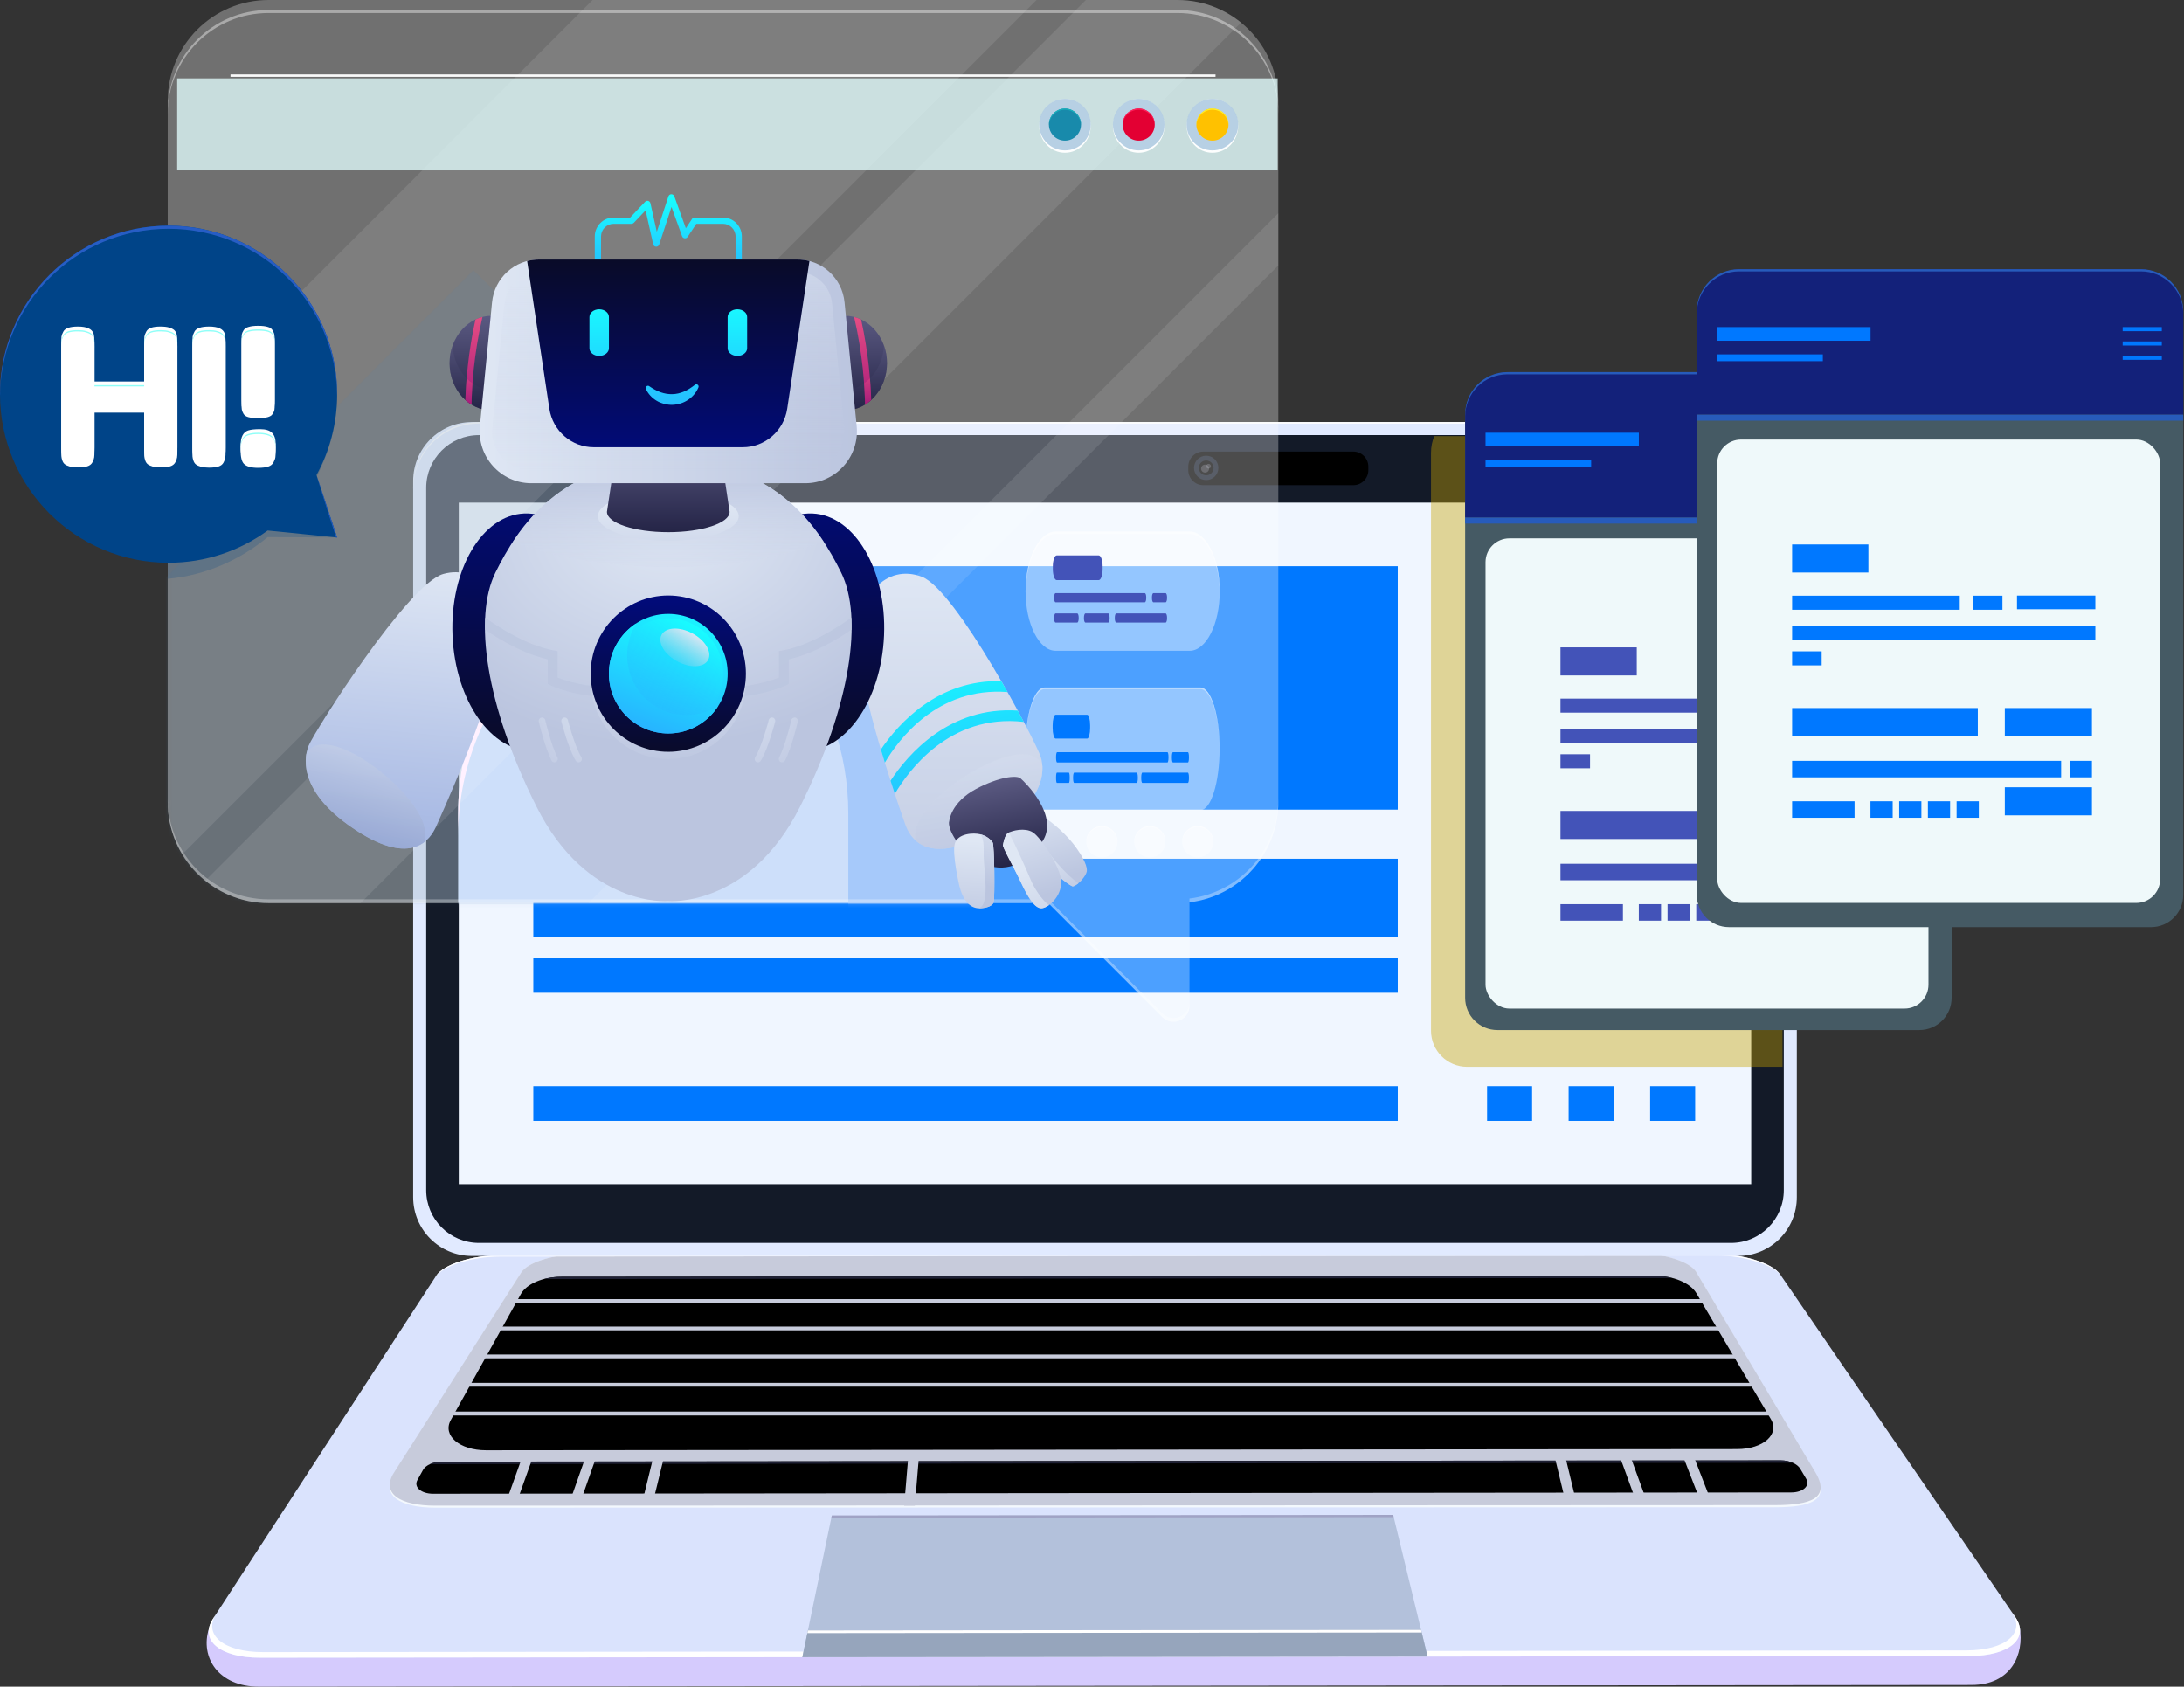 <svg width="641" height="495" viewBox="0 0 641 495" fill="none" xmlns="http://www.w3.org/2000/svg">
<rect x="0" y="0" width="641" height="495" fill="#333333" stroke="none"/>
<path d="M578.619 494.5L75.959 495.003C64.245 495.015 58.608 486.516 61.325 477.951L127.86 382.38C130.055 378.999 138.537 376.306 146.85 376.299L503.639 375.977C511.947 375.97 520.517 378.644 522.828 382.022L592.801 477.741C594.093 485.545 590.323 494.488 578.619 494.5Z" fill="#D5CBFD"/>
<path d="M578.134 486.011L76.249 486.512C64.553 486.524 58.447 481.345 62.495 475.124L128.015 374.411C130.207 371.044 138.677 368.365 146.98 368.356L503.338 368.035C511.636 368.028 520.195 370.691 522.502 374.053L591.478 474.598C595.74 480.811 589.819 485.999 578.134 486.011Z" fill="#DAE3FD"/>
<path d="M520.932 442.35L127.826 442.483C117.605 442.493 111.492 438.957 115.806 432.45L152.984 373.482C154.899 370.515 162.301 368.155 169.557 368.15L480.976 367.891C488.228 367.884 495.708 370.232 497.724 373.193L532.596 432.3C537.67 440.474 531.145 442.34 520.932 442.35Z" fill="#F3F8FD"/>
<path d="M520.927 441.727L127.82 441.887C117.599 441.898 111.488 438.391 115.8 431.934L152.983 373.434C154.898 370.492 162.3 368.15 169.557 368.143L480.976 367.863C488.227 367.856 495.707 370.184 497.723 373.123L532.59 431.757C537.664 439.867 531.138 441.717 520.927 441.727Z" fill="#C7CBDB"/>
<path d="M503.339 368.035L146.98 368.356C138.677 368.363 130.205 371.044 128.016 374.411L127.72 374.865C129.919 371.488 138.404 368.8 146.721 368.793L503.615 368.472C511.926 368.465 520.501 371.136 522.813 374.508L522.503 374.056C520.197 370.691 511.638 368.027 503.339 368.035Z" fill="white"/>
<path d="M577.093 484.371L77.232 484.869C65.584 484.881 59.49 479.743 63.504 473.571L62.494 475.124C58.445 481.345 64.552 486.525 76.248 486.513L578.132 486.011C589.818 485.999 595.738 480.811 591.476 474.6L590.413 473.051C594.642 479.212 588.732 484.359 577.093 484.371Z" fill="white"/>
<path d="M418.986 486.166L235.489 486.349L244.068 445.081L408.973 444.922L418.986 486.166Z" fill="#B3C1DB"/>
<path d="M418.986 486.168L235.489 486.35L237.118 478.513L417.085 478.336L418.986 486.168Z" fill="#96A5BC"/>
<path d="M417.275 479.121L236.954 479.3L237.118 478.513L417.084 478.336L417.275 479.121Z" fill="white"/>
<path d="M409.051 445.256L243.998 445.417L244.136 444.756L408.892 444.598L409.051 445.256Z" fill="#A0A3C5"/>
<path d="M509.812 425.289L142.676 425.637C134.881 425.644 129.792 421.275 132.294 416.776L152.885 379.762C154.535 376.796 159.404 374.717 164.688 374.712L485.758 374.422C491.086 374.417 496.104 376.524 497.877 379.521L519.746 416.491C522.393 420.962 517.546 425.282 509.812 425.289Z" fill="black"/>
<path d="M520.591 415.418H128.963L129.142 414.281H520.361L520.591 415.418Z" fill="#C7CBDB"/>
<path d="M516.449 406.961H134.086L134.264 405.84H516.22L516.449 406.961Z" fill="#C7CBDB"/>
<path d="M511.41 398.63H139.981L140.155 397.527H511.186L511.41 398.63Z" fill="#C7CBDB"/>
<path d="M505.66 390.427H143.108L143.278 389.34H505.438L505.66 390.427Z" fill="#C7CBDB"/>
<path d="M501.868 382.345H149.604L149.772 381.273H501.651L501.868 382.345Z" fill="#C7CBDB"/>
<path d="M164.688 374.712C162.946 374.714 161.263 374.959 159.713 375.369L490.766 375.069C489.196 374.663 487.503 374.42 485.76 374.422L164.688 374.712Z" fill="#1F2135"/>
<path d="M525.743 438.01L127.08 438.392C123.614 438.396 121.365 436.426 122.498 434.388L124.152 431.415C124.949 429.982 127.225 428.975 129.666 428.971L522.709 428.598C525.17 428.596 527.515 429.617 528.373 431.065L530.13 434.035C531.326 436.059 529.184 438.006 525.743 438.01Z" fill="black"/>
<path d="M126.229 429.692L526.182 429.312C525.172 428.864 523.957 428.6 522.707 428.602L436.467 428.683L129.663 428.975C128.415 428.975 127.215 429.243 126.229 429.692Z" fill="#1F2135"/>
<path d="M502.141 440.406H499.008L493.914 427.273H497.047L502.141 440.406Z" fill="#C7CBDB"/>
<path d="M483.622 441.418H480.489L475.328 427.273H478.46L483.622 441.418Z" fill="#C7CBDB"/>
<path d="M462.4 439.867H459.267L456.232 427.273H459.364L462.4 439.867Z" fill="#C7CBDB"/>
<path d="M148.726 440.313H151.859L156.524 427.277H153.39L148.726 440.313Z" fill="#C7CBDB"/>
<path d="M167.386 440.313H170.52L175.109 427.277H171.976L167.386 440.313Z" fill="#C7CBDB"/>
<path d="M188.646 440.313H191.78L194.963 427.277H191.831L188.646 440.313Z" fill="#C7CBDB"/>
<path d="M265.371 441.893H268.502L269.803 426.316H266.669L265.371 441.893Z" fill="#C7CBDB"/>
<path fill-rule="evenodd" clip-rule="evenodd" d="M510.135 368.602H138.492C128.977 368.602 121.265 360.889 121.265 351.375V141.102C121.265 131.587 128.977 123.875 138.492 123.875H510.135C519.65 123.875 527.362 131.587 527.362 141.102V351.375C527.362 360.889 519.65 368.602 510.135 368.602Z" fill="#E1EAFF"/>
<path fill-rule="evenodd" clip-rule="evenodd" d="M508.073 123.875H140.555C129.902 123.875 121.266 132.511 121.266 143.164V143.607C121.266 132.954 129.902 124.319 140.555 124.319H508.073C518.726 124.319 527.362 132.954 527.362 143.607V143.164C527.362 132.511 518.726 123.875 508.073 123.875Z" fill="white"/>
<path d="M508.074 127.695C516.602 127.695 523.541 134.635 523.541 143.163V349.311C523.541 357.839 516.602 364.778 508.074 364.778H140.555C132.027 364.778 125.088 357.839 125.088 349.311V143.163C125.088 134.635 132.025 127.695 140.555 127.695H508.074Z" fill="#131A28"/>
<path d="M513.976 147.516H134.648V347.535H513.976V147.516Z" fill="#F0F6FF"/>
<path d="M410.237 166.176H156.524V237.62H410.237V166.176Z" fill="#0078FF"/>
<path d="M410.237 252.027H156.524V275.043H410.237V252.027Z" fill="#0078FF"/>
<path d="M410.237 281.172H156.524V291.362H410.237V281.172Z" fill="#0078FF"/>
<path d="M410.237 318.766H156.524V328.956H410.237V318.766Z" fill="#0078FF"/>
<path d="M449.668 318.766H436.456V328.956H449.668V318.766Z" fill="#0078FF"/>
<path d="M473.597 318.766H460.385V328.956H473.597V318.766Z" fill="#0078FF"/>
<path d="M497.526 318.766H484.313V328.956H497.526V318.766Z" fill="#0078FF"/>
<path d="M397.204 142.392H353.164C350.741 142.392 348.759 140.409 348.759 137.987V136.932C348.759 134.509 350.742 132.527 353.164 132.527H397.204C399.628 132.527 401.609 134.51 401.609 136.932V137.987C401.609 140.409 399.626 142.392 397.204 142.392Z" fill="black"/>
<path d="M354.015 140.886C355.988 140.886 357.587 139.287 357.587 137.314C357.587 135.341 355.988 133.742 354.015 133.742C352.043 133.742 350.443 135.341 350.443 137.314C350.443 139.287 352.043 140.886 354.015 140.886Z" fill="#131A28"/>
<path d="M354.016 139.486C355.216 139.486 356.189 138.513 356.189 137.313C356.189 136.113 355.216 135.141 354.016 135.141C352.816 135.141 351.844 136.113 351.844 137.313C351.844 138.513 352.816 139.486 354.016 139.486Z" fill="black"/>
<path opacity="0.2" d="M354.712 137.522C355.097 137.522 355.408 137.21 355.408 136.825C355.408 136.441 355.097 136.129 354.712 136.129C354.328 136.129 354.016 136.441 354.016 136.825C354.016 137.21 354.328 137.522 354.712 137.522Z" fill="#E1EAFF"/>
<path opacity="0.2" d="M353.693 138.696C354.342 138.696 354.868 138.17 354.868 137.522C354.868 136.873 354.342 136.348 353.693 136.348C353.045 136.348 352.519 136.873 352.519 137.522C352.519 138.17 353.045 138.696 353.693 138.696Z" fill="#E1EAFF"/>
<path opacity="0.41" d="M523.162 313.088V147.732V147.289C523.162 143.959 522.319 140.827 520.834 138.095C518.755 134.269 515.42 131.224 511.381 129.516C509.073 128.539 506.536 128 503.873 128H420.956C420.343 129.5 420 131.139 420 132.859V302.5C420 308.348 424.741 313.088 430.588 313.088" fill="#C7A100"/>
<path opacity="0.3" d="M345.565 0H78.846C62.488 0 49.227 13.261 49.227 29.619V235.425C49.227 251.784 62.488 265.044 78.846 265.044H307.665L341.119 298.498C344.068 301.447 349.111 299.358 349.111 295.187V264.812C363.793 263.058 375.183 250.581 375.183 235.425V29.619C375.183 13.261 361.923 0 345.565 0Z" fill="white"/>
<mask id="mask0_1128_9496" style="mask-type:luminance" maskUnits="userSpaceOnUse" x="49" y="0" width="327" height="300">
<path d="M345.565 0H78.846C62.488 0 49.227 13.261 49.227 29.619V235.425C49.227 251.784 62.488 265.044 78.846 265.044H307.665L341.119 298.498C344.068 301.447 349.111 299.358 349.111 295.187V264.812C363.793 263.058 375.183 250.581 375.183 235.425V29.619C375.183 13.261 361.923 0 345.565 0Z" fill="white"/>
</mask>
<g mask="url(#mask0_1128_9496)">
<path opacity="0.2" d="M138.942 79.312L27.941 190.313L31.298 266.88L38.25 302.308L49.046 321.882H113.689L138.845 302.308L180.229 234.319L198.719 205.756L212.024 160.94L206.208 145.092" fill="#4E7397"/>
</g>
<mask id="mask1_1128_9496" style="mask-type:luminance" maskUnits="userSpaceOnUse" x="49" y="0" width="327" height="300">
<path d="M345.565 0H78.846C62.488 0 49.227 13.261 49.227 29.619V235.425C49.227 251.784 62.488 265.044 78.846 265.044H307.665L341.119 298.498C344.068 301.447 349.111 299.358 349.111 295.187V264.812C363.793 263.058 375.183 250.581 375.183 235.425V29.619C375.183 13.261 361.923 0 345.565 0Z" fill="white"/>
</mask>
<g mask="url(#mask1_1128_9496)">
<path d="M289.945 238.677V326.32C289.945 369.077 254.962 404.06 212.205 404.06C169.448 404.06 134.465 369.077 134.465 326.32V238.677C134.465 195.92 169.448 160.938 212.205 160.938C254.962 160.938 289.945 195.92 289.945 238.677Z" fill="#CDDFFA"/>
</g>
<mask id="mask2_1128_9496" style="mask-type:luminance" maskUnits="userSpaceOnUse" x="49" y="0" width="327" height="300">
<path d="M345.565 0H78.846C62.488 0 49.227 13.261 49.227 29.619V235.425C49.227 251.784 62.488 265.044 78.846 265.044H307.665L341.119 298.498C344.068 301.447 349.111 299.358 349.111 295.187V264.812C363.793 263.058 375.183 250.581 375.183 235.425V29.619C375.183 13.261 361.923 0 345.565 0Z" fill="white"/>
</mask>
<g mask="url(#mask2_1128_9496)">
<path d="M212.206 160.938C205.12 160.938 198.254 161.917 191.719 163.716C224.616 172.766 248.972 203.008 248.972 238.677V326.32C248.972 361.991 224.616 392.231 191.719 401.282C198.254 403.08 205.12 404.06 212.206 404.06C254.962 404.06 289.945 369.077 289.945 326.32V238.677C289.945 195.92 254.962 160.938 212.206 160.938Z" fill="#A6C9FA"/>
</g>
<mask id="mask3_1128_9496" style="mask-type:luminance" maskUnits="userSpaceOnUse" x="49" y="0" width="327" height="300">
<path d="M345.565 0H78.846C62.488 0 49.227 13.261 49.227 29.619V235.426C49.227 251.784 62.488 265.044 78.846 265.044H307.665L341.119 298.498C344.068 301.447 349.111 299.358 349.111 295.187V264.812C363.793 263.058 375.183 250.581 375.183 235.426V29.619C375.183 13.261 361.923 0 345.565 0Z" fill="white"/>
</mask>
<g mask="url(#mask3_1128_9496)">
<path d="M212.205 160.938C169.448 160.938 134.465 195.92 134.465 238.677V245.429C134.465 202.672 169.448 167.689 212.205 167.689C254.962 167.689 289.945 202.672 289.945 245.429V238.677C289.945 195.92 254.962 160.938 212.205 160.938Z" fill="#FFF0FF"/>
</g>
<path opacity="0.3" d="M341.119 297.393L307.665 263.939H78.846C62.488 263.939 49.227 250.679 49.227 234.32V235.425C49.227 251.783 62.488 265.043 78.846 265.043H307.665L341.119 298.497C344.068 301.446 349.111 299.357 349.111 295.186V294.082C349.111 298.253 344.068 300.342 341.119 297.393Z" fill="white"/>
<path opacity="0.3" d="M349.111 263.707V264.811C363.793 263.057 375.183 250.58 375.183 235.425V234.32C375.183 249.477 363.793 261.953 349.111 263.707Z" fill="white"/>
<path opacity="0.4" d="M345.565 2.934H78.846C62.488 2.934 49.227 16.194 49.227 32.553V33.44C49.227 17.082 62.488 3.821 78.846 3.821H345.565C361.923 3.821 375.183 17.082 375.183 33.44V32.553C375.183 16.194 361.923 2.934 345.565 2.934Z" fill="white"/>
<g opacity="0.1">
<path d="M375.183 77.913V62.586L172.725 265.042H188.054L375.183 77.913Z" fill="white"/>
<path d="M173.932 0L49.229 124.703V235.424C49.229 241.023 50.811 246.242 53.512 250.709L304.221 0H173.932Z" fill="white"/>
<path d="M105.827 265.043L364.234 6.635C359.138 2.492 352.644 0 345.565 0H318.702L60.244 258.458C65.33 262.571 71.796 265.044 78.846 265.044L105.827 265.043Z" fill="white"/>
</g>
<path opacity="0.76" d="M375 23H52V50H375V23Z" fill="#E3FFFF"/>
<path opacity="0.96" d="M355.847 44.828C360.025 44.828 363.412 41.284 363.412 36.914C363.412 32.543 360.025 29 355.847 29C351.668 29 348.281 32.543 348.281 36.914C348.281 41.284 351.668 44.828 355.847 44.828Z" fill="white"/>
<path opacity="0.76" d="M355.847 44.131C360.025 44.131 363.412 40.744 363.412 36.566C363.412 32.387 360.025 29 355.847 29C351.668 29 348.281 32.387 348.281 36.566C348.281 40.744 351.668 44.131 355.847 44.131Z" fill="#A1C1DC"/>
<path d="M355.847 41.272C358.448 41.272 360.557 39.163 360.557 36.562C360.557 33.961 358.448 31.852 355.847 31.852C353.245 31.852 351.136 33.961 351.136 36.562C351.136 39.163 353.245 41.272 355.847 41.272Z" fill="#FFC100"/>
<path opacity="0.76" d="M355.847 32.2C358.39 32.2 360.446 34.217 360.54 36.736C360.542 36.676 360.557 36.622 360.557 36.562C360.557 33.961 358.448 31.852 355.847 31.852C353.246 31.852 351.136 33.961 351.136 36.562C351.136 36.622 351.152 36.676 351.153 36.736C351.247 34.217 353.305 32.2 355.847 32.2Z" fill="#FFFF35"/>
<path opacity="0.96" d="M334.206 44.828C338.385 44.828 341.772 41.284 341.772 36.914C341.772 32.543 338.385 29 334.206 29C330.028 29 326.641 32.543 326.641 36.914C326.641 41.284 330.028 44.828 334.206 44.828Z" fill="white"/>
<path opacity="0.76" d="M334.206 44.131C338.385 44.131 341.772 40.744 341.772 36.566C341.772 32.387 338.385 29 334.206 29C330.028 29 326.641 32.387 326.641 36.566C326.641 40.744 330.028 44.131 334.206 44.131Z" fill="#A1C1DC"/>
<path d="M334.206 41.272C336.807 41.272 338.916 39.163 338.916 36.562C338.916 33.961 336.807 31.852 334.206 31.852C331.605 31.852 329.496 33.961 329.496 36.562C329.496 39.163 331.605 41.272 334.206 41.272Z" fill="#E30033"/>
<path d="M334.206 32.2C336.749 32.2 338.805 34.217 338.899 36.736C338.901 36.676 338.916 36.622 338.916 36.562C338.916 33.961 336.807 31.852 334.206 31.852C331.605 31.852 329.496 33.961 329.496 36.562C329.496 36.622 329.511 36.676 329.513 36.736C329.607 34.217 331.663 32.2 334.206 32.2Z" fill="#FF205C"/>
<path opacity="0.96" d="M312.566 44.828C316.744 44.828 320.131 41.284 320.131 36.914C320.131 32.543 316.744 29 312.566 29C308.387 29 305 32.543 305 36.914C305 41.284 308.387 44.828 312.566 44.828Z" fill="white"/>
<path opacity="0.76" d="M312.566 44.131C316.744 44.131 320.131 40.744 320.131 36.566C320.131 32.387 316.744 29 312.566 29C308.387 29 305 32.387 305 36.566C305 40.744 308.387 44.131 312.566 44.131Z" fill="#A1C1DC"/>
<path d="M312.565 41.272C315.167 41.272 317.276 39.163 317.276 36.562C317.276 33.961 315.167 31.852 312.565 31.852C309.964 31.852 307.855 33.961 307.855 36.562C307.855 39.163 309.964 41.272 312.565 41.272Z" fill="#188AAB"/>
<path d="M312.565 32.2C315.108 32.2 317.165 34.217 317.259 36.736C317.26 36.676 317.276 36.622 317.276 36.562C317.276 33.961 315.166 31.852 312.565 31.852C309.964 31.852 307.855 33.961 307.855 36.562C307.855 36.622 307.87 36.676 307.872 36.736C307.966 34.217 310.022 32.2 312.565 32.2Z" fill="#18B0BC"/>
<path opacity="0.96" d="M356.758 21.84H67.652V22.543H356.758V21.84Z" fill="white"/>
<path d="M563.339 302.307H439.475C434.253 302.307 430.019 298.073 430.019 292.851V122.158C430.019 115.002 435.82 109.203 442.974 109.203H559.838C566.994 109.203 572.794 115.004 572.794 122.158V292.851C572.795 298.075 568.561 302.307 563.339 302.307Z" fill="#455A64"/>
<path d="M560.151 109.203H442.665C435.681 109.203 430.021 114.864 430.021 121.848V151.909H572.797V121.848C572.795 114.864 567.134 109.203 560.151 109.203Z" fill="#13217A"/>
<path d="M560.391 109.203H442.424C435.574 109.203 430.021 114.757 430.021 121.607V122.254C430.021 115.403 435.574 109.85 442.424 109.85H560.391C567.242 109.85 572.795 115.403 572.795 122.254V121.607C572.795 114.757 567.242 109.203 560.391 109.203Z" fill="#275BBB"/>
<path d="M572.795 151.91H430.019V153.658H572.795V151.91Z" fill="#275BBB"/>
<rect x="436" y="158" width="130" height="138" rx="7" fill="#EFF9FA"/>
<path d="M480.389 190H458V198.233H480.389V190Z" fill="#4353B8"/>
<path d="M507.202 205.035H458V209.15H507.202V205.035Z" fill="#4353B8"/>
<path d="M547 214H458V218H547V214Z" fill="#4353B8"/>
<path d="M519.728 205.035H511.053V209.15H519.728V205.035Z" fill="#4353B8"/>
<path d="M547 205H524V209H547V205Z" fill="#4353B8"/>
<path d="M466.675 221.363H458V225.479H466.675V221.363Z" fill="#4353B8"/>
<path d="M512.5 238H458V246.233H512.5V238Z" fill="#4353B8"/>
<path d="M546 238H520.427V246.233H546V238Z" fill="#4353B8"/>
<path d="M546 261.254H520.427V269.487H546V261.254Z" fill="#4353B8"/>
<path d="M536.956 253.496H458V258.337H536.956V253.496Z" fill="#4353B8"/>
<path d="M476.327 265.363H458V270.205H476.327V265.363Z" fill="#4353B8"/>
<path d="M487.514 265.363H480.993V270.205H487.514V265.363Z" fill="#4353B8"/>
<path d="M495.941 265.363H489.421V270.205H495.941V265.363Z" fill="#4353B8"/>
<path d="M504.369 265.363H497.849V270.205H504.369V265.363Z" fill="#4353B8"/>
<path d="M512.798 265.363H506.278V270.205H512.798V265.363Z" fill="#4353B8"/>
<path d="M546 253.496H539.479V258.337H546V253.496Z" fill="#4353B8"/>
<path d="M566.232 121.051H554.744V122.252H566.232V121.051Z" fill="#FF2772"/>
<path d="M566.232 125.035H554.744V126.237H566.232V125.035Z" fill="#FF2772"/>
<path d="M566.232 129.016H554.744V130.217H566.232V129.016Z" fill="#FF2772"/>
<rect x="436" y="127" width="45" height="4" fill="#0078FF"/>
<rect x="436" y="135" width="31" height="2" fill="#0078FF"/>
<path d="M631.32 272.104H507.457C502.234 272.104 498 267.87 498 262.647V91.955C498 84.799 503.801 79 510.955 79H627.82C634.976 79 640.775 84.801 640.775 91.955V262.647C640.777 267.871 636.542 272.104 631.32 272.104Z" fill="#455A64"/>
<path d="M628.132 79H510.646C503.663 79 498.002 84.661 498.002 91.645V121.706H640.778V91.645C640.777 84.661 635.116 79 628.132 79Z" fill="#13217A"/>
<path d="M628.373 79H510.406C503.555 79 498.002 84.553 498.002 91.404V92.051C498.002 85.2 503.555 79.647 510.406 79.647H628.373C635.223 79.647 640.777 85.2 640.777 92.051V91.404C640.777 84.553 635.223 79 628.373 79Z" fill="#275BBB"/>
<path d="M640.777 121.707H498V123.455H640.777V121.707Z" fill="#275BBB"/>
<rect x="504" y="129" width="130" height="136" rx="7" fill="#EFF9FA"/>
<path d="M548.37 159.797H525.981V168.03H548.37V159.797Z" fill="#0078FF"/>
<path d="M575.184 174.832H525.981V178.947H575.184V174.832Z" fill="#0078FF"/>
<path d="M614.981 183.797H525.981V187.797H614.981V183.797Z" fill="#0078FF"/>
<path d="M587.71 174.832H579.035V178.947H587.71V174.832Z" fill="#0078FF"/>
<path d="M614.981 174.797H591.981V178.797H614.981V174.797Z" fill="#0078FF"/>
<path d="M534.656 191.16H525.981V195.275H534.656V191.16Z" fill="#0078FF"/>
<path d="M580.481 207.797H525.981V216.03H580.481V207.797Z" fill="#0078FF"/>
<path d="M613.981 207.797H588.408V216.03H613.981V207.797Z" fill="#0078FF"/>
<path d="M613.981 231.051H588.408V239.284H613.981V231.051Z" fill="#0078FF"/>
<path d="M604.937 223.293H525.981V228.134H604.937V223.293Z" fill="#0078FF"/>
<path d="M544.308 235.16H525.981V240.002H544.308V235.16Z" fill="#0078FF"/>
<path d="M555.495 235.16H548.974V240.002H555.495V235.16Z" fill="#0078FF"/>
<path d="M563.922 235.16H557.402V240.002H563.922V235.16Z" fill="#0078FF"/>
<path d="M572.35 235.16H565.83V240.002H572.35V235.16Z" fill="#0078FF"/>
<path d="M580.779 235.16H574.259V240.002H580.779V235.16Z" fill="#0078FF"/>
<path d="M613.981 223.293H607.46V228.134H613.981V223.293Z" fill="#0078FF"/>
<path d="M634.487 96H623V97.201H634.487V96Z" fill="#0078FF"/>
<path d="M634.487 100.203H623V101.405H634.487V100.203Z" fill="#0078FF"/>
<path d="M634.487 104.402H623V105.604H634.487V104.402Z" fill="#0078FF"/>
<rect x="504" y="96" width="45" height="4" fill="#0078FF"/>
<rect x="504" y="104" width="31" height="2" fill="#0078FF"/>
<path opacity="0.4" d="M306.572 237.766H352.327C355.419 237.766 357.95 229.665 357.95 219.766C357.95 209.866 355.419 201.766 352.327 201.766H306.572C303.48 201.766 300.95 209.866 300.95 219.766C300.95 229.665 303.479 237.766 306.572 237.766Z" fill="white"/>
<path opacity="0.4" d="M306.572 202.251H352.327C355.394 202.251 357.904 210.11 357.946 219.766C357.946 219.684 357.95 219.604 357.95 219.523C357.95 209.757 355.419 201.766 352.327 201.766H306.572C303.479 201.766 300.95 209.757 300.95 219.523C300.95 219.604 300.953 219.684 300.953 219.766C300.995 210.11 303.506 202.251 306.572 202.251Z" fill="white"/>
<path opacity="0.4" d="M309.827 191H349.173C354.028 191 358 183.124 358 173.5C358 163.876 354.028 156 349.173 156H309.827C304.973 156 301 163.876 301 173.5C301 183.124 304.973 191 309.827 191Z" fill="white"/>
<path opacity="0.4" d="M309.827 156.725H349.173C353.967 156.725 357.892 164.467 357.991 174C357.992 173.879 358 173.761 358 173.637C358 163.938 354.028 156 349.173 156H309.827C304.972 156 301 163.938 301 173.637C301 173.761 301.008 173.879 301.01 174C301.108 164.467 305.034 156.725 309.827 156.725Z" fill="white"/>
<path d="M319.083 216.766H309.816C309.34 216.766 308.95 215.359 308.95 213.64V212.891C308.95 211.172 309.34 209.766 309.816 209.766H319.083C319.56 209.766 319.95 211.172 319.95 212.891V213.64C319.95 215.358 319.56 216.766 319.083 216.766Z" fill="#0078FF"/>
<path d="M342.645 223.766H310.255C310.087 223.766 309.95 223.163 309.95 222.426V222.106C309.95 221.368 310.087 220.766 310.255 220.766H342.645C342.813 220.766 342.95 221.368 342.95 222.106V222.426C342.95 223.163 342.812 223.766 342.645 223.766Z" fill="#0078FF"/>
<path d="M348.654 223.766H344.246C344.083 223.766 343.95 223.163 343.95 222.426V222.106C343.95 221.368 344.083 220.766 344.246 220.766H348.654C348.817 220.766 348.95 221.368 348.95 222.106V222.426C348.95 223.163 348.816 223.766 348.654 223.766Z" fill="#0078FF"/>
<path d="M313.713 229.766H310.187C310.056 229.766 309.95 229.163 309.95 228.426V228.106C309.95 227.368 310.056 226.766 310.187 226.766H313.713C313.843 226.766 313.95 227.368 313.95 228.106V228.426C313.95 229.163 313.843 229.766 313.713 229.766Z" fill="#0078FF"/>
<path d="M348.636 229.766H335.263C335.091 229.766 334.95 229.163 334.95 228.426V228.106C334.95 227.368 335.091 226.766 335.263 226.766H348.636C348.809 226.766 348.95 227.368 348.95 228.106V228.426C348.95 229.163 348.808 229.766 348.636 229.766Z" fill="#0078FF"/>
<path d="M333.635 229.766H315.265C315.091 229.766 314.95 229.163 314.95 228.426V228.106C314.95 227.368 315.091 226.766 315.265 226.766H333.635C333.808 226.766 333.95 227.368 333.95 228.106V228.426C333.95 229.163 333.808 229.766 333.635 229.766Z" fill="#0078FF"/>
<path d="M322.467 170.255H310.152C309.518 170.255 309 168.797 309 167.016V166.239C309 164.457 309.518 163 310.152 163H322.467C323.1 163 323.619 164.457 323.619 166.239V167.016C323.619 168.797 323.1 170.255 322.467 170.255Z" fill="#4353B8"/>
<path d="M335.99 176.764H309.808C309.574 176.764 309.382 176.225 309.382 175.565V175.278C309.382 174.617 309.574 174.078 309.808 174.078H335.99C336.225 174.078 336.416 174.617 336.416 175.278V175.565C336.416 176.225 336.225 176.764 335.99 176.764Z" fill="#4353B8"/>
<path d="M342.096 176.764H338.524C338.289 176.764 338.097 176.225 338.097 175.565V175.278C338.097 174.617 338.289 174.078 338.524 174.078H342.096C342.331 174.078 342.522 174.617 342.522 175.278V175.565C342.522 176.225 342.33 176.764 342.096 176.764Z" fill="#4353B8"/>
<path d="M316.162 182.714H309.809C309.574 182.714 309.383 182.174 309.383 181.514V181.227C309.383 180.567 309.574 180.027 309.809 180.027H316.162C316.397 180.027 316.588 180.567 316.588 181.227V181.514C316.588 182.173 316.396 182.714 316.162 182.714Z" fill="#4353B8"/>
<path d="M342.095 182.714H327.62C327.385 182.714 327.193 182.174 327.193 181.514V181.227C327.193 180.567 327.385 180.027 327.62 180.027H342.095C342.33 180.027 342.522 180.567 342.522 181.227V181.514C342.522 182.173 342.33 182.714 342.095 182.714Z" fill="#4353B8"/>
<path d="M325.237 182.714H318.564C318.329 182.714 318.137 182.174 318.137 181.514V181.227C318.137 180.567 318.329 180.027 318.564 180.027H325.237C325.472 180.027 325.664 180.567 325.664 181.227V181.514C325.664 182.173 325.472 182.714 325.237 182.714Z" fill="#4353B8"/>
<path opacity="0.4" d="M323.4 251.625C325.932 251.625 327.985 249.572 327.985 247.039C327.985 244.506 325.932 242.453 323.4 242.453C320.867 242.453 318.814 244.506 318.814 247.039C318.814 249.572 320.867 251.625 323.4 251.625Z" fill="white"/>
<path opacity="0.4" d="M323.4 242.74C325.883 242.74 327.893 244.718 327.97 247.182C327.972 247.133 327.985 247.088 327.985 247.039C327.985 244.506 325.932 242.453 323.4 242.453C320.867 242.453 318.814 244.506 318.814 247.039C318.814 247.088 318.828 247.134 318.829 247.182C318.908 244.718 320.917 242.74 323.4 242.74Z" fill="white"/>
<path opacity="0.4" d="M337.477 251.625C340.009 251.625 342.062 249.572 342.062 247.039C342.062 244.506 340.009 242.453 337.477 242.453C334.944 242.453 332.891 244.506 332.891 247.039C332.891 249.572 334.944 251.625 337.477 251.625Z" fill="white"/>
<path opacity="0.4" d="M337.477 242.74C339.96 242.74 341.97 244.718 342.047 247.182C342.049 247.133 342.062 247.088 342.062 247.039C342.062 244.506 340.009 242.453 337.477 242.453C334.944 242.453 332.891 244.506 332.891 247.039C332.891 247.088 332.905 247.134 332.906 247.182C332.983 244.718 334.993 242.74 337.477 242.74Z" fill="white"/>
<path opacity="0.4" d="M351.551 251.625C354.084 251.625 356.137 249.572 356.137 247.039C356.137 244.506 354.084 242.453 351.551 242.453C349.018 242.453 346.965 244.506 346.965 247.039C346.965 249.572 349.018 251.625 351.551 251.625Z" fill="white"/>
<path opacity="0.4" d="M351.551 242.74C354.034 242.74 356.045 244.718 356.121 247.182C356.123 247.133 356.137 247.088 356.137 247.039C356.137 244.506 354.084 242.453 351.551 242.453C349.018 242.453 346.965 244.506 346.965 247.039C346.965 247.088 346.979 247.134 346.981 247.182C347.059 244.718 349.068 242.74 351.551 242.74Z" fill="white"/>
<path opacity="0.21" d="M49.227 169.863C49.328 169.854 49.428 169.851 49.529 169.842C60.392 168.815 70.429 164.347 78.585 157.626L98.944 157.75L92.898 139.988C96.75 132.579 98.944 124.288 98.944 115.692C98.944 104 94.883 93.645 88.108 85.82L49.227 124.701V169.863Z" fill="#004488"/>
<path d="M92.891 139.415C96.748 132.372 98.945 124.289 98.945 115.691C98.945 88.368 76.794 66.219 49.472 66.219C22.151 66.219 0 88.368 0 115.691C0 143.015 22.151 165.163 49.472 165.163C60.347 165.163 70.398 161.646 78.562 155.698L98.945 157.75L92.891 139.415Z" fill="#004488"/>
<path d="M98.629 157.72L98.945 157.752L92.891 139.418C92.826 139.536 98.629 157.72 98.629 157.72Z" fill="#275DC5"/>
<path d="M49.471 67.14C76.622 67.14 98.653 89.014 98.931 116.099C98.933 115.962 98.945 115.828 98.945 115.691C98.945 88.368 76.794 66.219 49.472 66.219C22.151 66.219 0 88.368 0 115.691C0 115.846 0.01 115.998 0.012 116.152C0.258 89.042 22.302 67.14 49.471 67.14Z" fill="#275DC5"/>
<path d="M42.922 97.326C43.215 96.776 43.711 96.39 44.408 96.17C45.105 95.95 45.986 95.84 47.051 95.84C48.115 95.84 48.959 95.931 49.583 96.115C50.207 96.299 50.684 96.519 51.014 96.776C51.344 97.032 51.601 97.4 51.785 97.877C51.968 98.501 52.06 99.455 52.06 100.739V131.292C52.06 132.136 52.023 132.778 51.95 133.219C51.913 133.622 51.748 134.1 51.455 134.65C50.941 135.641 49.51 136.136 47.161 136.136C44.592 136.136 43.087 135.457 42.647 134.1C42.426 133.476 42.316 132.521 42.316 131.237V120.062H27.728V131.292C27.728 132.136 27.691 132.778 27.618 133.219C27.581 133.622 27.416 134.1 27.122 134.65C26.609 135.641 25.177 136.136 22.829 136.136C20.26 136.136 18.755 135.457 18.314 134.1C18.094 133.476 17.984 132.521 17.984 131.237V100.684C17.984 99.84 18.003 99.216 18.039 98.812C18.113 98.372 18.296 97.877 18.59 97.326C19.104 96.335 20.535 95.84 22.884 95.84C25.453 95.84 26.976 96.519 27.453 97.877C27.636 98.501 27.728 99.455 27.728 100.739V111.969H42.316V100.684C42.316 99.84 42.335 99.216 42.371 98.812C42.445 98.372 42.628 97.877 42.922 97.326ZM56.476 100.684C56.476 99.84 56.495 99.216 56.531 98.812C56.605 98.372 56.788 97.877 57.082 97.326C57.596 96.335 59.027 95.84 61.376 95.84C63.945 95.84 65.468 96.519 65.945 97.877C66.128 98.501 66.22 99.455 66.22 100.739V131.347C66.22 132.228 66.183 132.87 66.11 133.274C66.073 133.677 65.908 134.155 65.615 134.705C65.101 135.696 63.669 136.191 61.321 136.191C58.752 136.191 57.247 135.494 56.806 134.1C56.586 133.512 56.476 132.576 56.476 131.292V100.684ZM71.166 127.824C71.533 127.09 72.083 126.594 72.817 126.337C73.588 126.081 74.762 125.952 76.34 125.952C77.955 125.952 79.111 126.301 79.808 126.998C80.542 127.695 80.909 128.796 80.909 130.301V131.182C80.909 132.063 80.873 132.723 80.799 133.164C80.763 133.567 80.597 134.063 80.304 134.65C79.717 135.714 78.304 136.246 76.065 136.246C73.863 136.246 72.395 135.898 71.661 135.201C70.964 134.467 70.615 133.072 70.615 131.017C70.615 129.585 70.799 128.521 71.166 127.824ZM78.542 121.383C77.845 121.566 76.909 121.658 75.735 121.658C74.56 121.658 73.624 121.566 72.927 121.383C72.23 121.199 71.734 120.869 71.441 120.392C71.184 119.915 71.019 119.493 70.945 119.126C70.909 118.759 70.89 118.19 70.89 117.419V99.969C70.89 99.198 70.909 98.629 70.945 98.262C71.019 97.858 71.202 97.418 71.496 96.941C71.79 96.464 72.285 96.133 72.982 95.95C73.68 95.73 74.615 95.62 75.79 95.62C76.964 95.62 77.9 95.73 78.597 95.95C79.295 96.133 79.772 96.482 80.029 96.996C80.322 97.473 80.487 97.913 80.524 98.317C80.597 98.684 80.634 99.253 80.634 100.024V117.474C80.634 118.245 80.597 118.814 80.524 119.181C80.487 119.548 80.322 119.97 80.029 120.447C79.735 120.887 79.24 121.199 78.542 121.383Z" fill="white"/>
<path d="M71.464 121.444C71.741 121.92 72.226 122.251 72.924 122.435C73.62 122.62 74.557 122.71 75.731 122.71C76.905 122.71 77.841 122.62 78.538 122.435C79.235 122.253 79.731 121.932 80.025 121.473C80.319 121.014 80.493 120.601 80.547 120.234C80.602 119.869 80.629 119.299 80.629 118.527V101.077C80.629 100.305 80.602 99.728 80.547 99.343C80.493 98.957 80.327 98.517 80.052 98.022C79.778 97.525 79.289 97.177 78.593 96.976C77.895 96.774 76.96 96.672 75.786 96.672C74.612 96.672 73.674 96.774 72.978 96.976C72.28 97.177 71.785 97.517 71.492 97.995C71.198 98.472 71.024 98.903 70.969 99.288C70.915 99.674 70.888 100.251 70.888 101.022V118.473C70.888 119.244 70.915 119.812 70.969 120.179C71.024 120.544 71.19 120.968 71.464 121.444ZM51.758 98.955C51.592 98.459 51.345 98.083 51.014 97.826C50.684 97.57 50.206 97.349 49.582 97.165C48.957 96.983 48.169 96.889 47.215 96.889C46.041 96.889 45.103 97 44.407 97.22C43.709 97.44 43.214 97.824 42.921 98.375C42.627 98.926 42.453 99.413 42.397 99.834C42.342 100.258 42.315 100.889 42.315 101.734V113.018H27.726V101.788C27.726 101.092 27.718 100.568 27.699 100.22C27.68 99.872 27.59 99.449 27.424 98.954C27.259 98.457 27.011 98.082 26.68 97.824C26.351 97.568 25.873 97.348 25.248 97.163C24.624 96.981 23.835 96.887 22.881 96.887C21.707 96.887 20.77 96.998 20.074 97.218C19.376 97.438 18.881 97.822 18.587 98.373C18.294 98.925 18.12 99.411 18.065 99.833C18.009 100.256 17.981 100.887 17.981 101.732V132.285C17.981 132.983 17.99 133.505 18.009 133.853C18.027 134.203 18.12 134.624 18.285 135.119C18.451 135.614 18.698 135.991 19.029 136.247C19.359 136.505 19.837 136.725 20.459 136.908C21.084 137.092 21.873 137.183 22.827 137.183C24.001 137.183 24.936 137.073 25.634 136.853C26.33 136.633 26.827 136.247 27.12 135.696C27.412 135.147 27.588 134.66 27.643 134.239C27.697 133.817 27.725 133.184 27.725 132.339V121.108H42.313V132.283C42.313 132.981 42.322 133.503 42.34 133.851C42.359 134.201 42.45 134.623 42.617 135.118C42.782 135.612 43.03 135.99 43.359 136.246C43.69 136.503 44.167 136.724 44.791 136.906C45.414 137.09 46.204 137.181 47.158 137.181C48.333 137.181 49.268 137.072 49.966 136.852C50.662 136.631 51.157 136.246 51.452 135.694C51.746 135.145 51.92 134.658 51.976 134.237C52.032 133.815 52.058 133.182 52.058 132.337V101.785C52.058 101.089 52.05 100.565 52.031 100.217C52.014 99.874 51.923 99.45 51.758 98.955ZM65.906 98.955C65.74 98.459 65.493 98.083 65.162 97.826C64.832 97.57 64.355 97.349 63.73 97.165C63.105 96.983 62.317 96.889 61.363 96.889C60.189 96.889 59.252 97 58.555 97.22C57.857 97.44 57.362 97.824 57.069 98.375C56.775 98.926 56.601 99.413 56.547 99.834C56.49 100.258 56.463 100.889 56.463 101.734V132.344C56.463 133.042 56.471 133.565 56.49 133.913C56.509 134.263 56.601 134.684 56.767 135.179C56.932 135.674 57.18 136.051 57.511 136.307C57.84 136.565 58.318 136.785 58.941 136.968C59.566 137.152 60.354 137.242 61.308 137.242C62.482 137.242 63.418 137.133 64.116 136.913C64.812 136.693 65.308 136.307 65.602 135.756C65.894 135.206 66.07 134.728 66.124 134.326C66.179 133.923 66.206 133.28 66.206 132.399V101.79C66.206 101.094 66.198 100.57 66.179 100.222C66.162 99.874 66.07 99.45 65.906 98.955ZM79.97 128.16C79.163 127.388 77.767 127.004 75.786 127.004C74.576 127.004 73.593 127.134 72.84 127.39C72.087 127.648 71.563 128.061 71.272 128.629C70.978 129.199 70.794 129.702 70.722 130.143C70.649 130.583 70.611 131.226 70.611 132.069C70.611 134.126 70.942 135.483 71.603 136.143C72.372 136.915 73.75 137.299 75.731 137.299C76.979 137.299 77.97 137.181 78.704 136.942C79.438 136.703 79.96 136.29 80.272 135.703C80.585 135.116 80.769 134.611 80.824 134.189C80.878 133.768 80.906 133.116 80.906 132.233V131.353C80.906 129.849 80.593 128.784 79.97 128.16Z" fill="white"/>
<path d="M42.316 113.023H27.728V113.402H42.316V113.023Z" fill="#90FFF8"/>
<path d="M71.492 98.373C71.785 97.897 72.28 97.556 72.978 97.355C73.675 97.153 74.612 97.051 75.786 97.051C76.96 97.051 77.895 97.153 78.593 97.355C79.29 97.556 79.778 97.904 80.052 98.401C80.327 98.896 80.493 99.336 80.547 99.722C80.602 100.107 80.629 100.684 80.629 101.456V101.077C80.629 100.305 80.602 99.728 80.547 99.343C80.493 98.957 80.327 98.517 80.052 98.022C79.778 97.525 79.29 97.177 78.593 96.976C77.895 96.774 76.96 96.672 75.786 96.672C74.612 96.672 73.675 96.774 72.978 96.976C72.28 97.177 71.785 97.517 71.492 97.995C71.198 98.472 71.024 98.903 70.97 99.288C70.915 99.674 70.888 100.251 70.888 101.022V101.401C70.888 100.63 70.915 100.053 70.97 99.667C71.024 99.281 71.198 98.85 71.492 98.373Z" fill="#90FFF8"/>
<path d="M18.591 98.756C18.884 98.205 19.379 97.821 20.077 97.601C20.773 97.38 21.71 97.269 22.885 97.269C23.839 97.269 24.627 97.362 25.252 97.546C25.876 97.73 26.354 97.95 26.684 98.206C27.013 98.464 27.262 98.84 27.428 99.336C27.593 99.831 27.684 100.254 27.703 100.603C27.721 100.952 27.73 101.475 27.73 102.171V101.792C27.73 101.096 27.721 100.572 27.703 100.224C27.684 99.876 27.593 99.452 27.428 98.957C27.262 98.461 27.015 98.085 26.684 97.828C26.354 97.572 25.876 97.351 25.252 97.167C24.627 96.984 23.839 96.891 22.885 96.891C21.71 96.891 20.773 97.002 20.077 97.222C19.379 97.442 18.884 97.826 18.591 98.377C18.297 98.928 18.123 99.415 18.069 99.836C18.012 100.26 17.985 100.891 17.985 101.736V102.115C17.985 101.27 18.012 100.638 18.069 100.215C18.123 99.794 18.296 99.307 18.591 98.756Z" fill="#90FFF8"/>
<path d="M79.97 128.159C79.163 127.388 77.767 127.004 75.786 127.004C74.576 127.004 73.593 127.134 72.84 127.39C72.087 127.647 71.563 128.06 71.272 128.629C70.978 129.199 70.794 129.702 70.722 130.142C70.649 130.583 70.611 131.226 70.611 132.069C70.611 132.119 70.616 132.156 70.618 132.206C70.625 131.492 70.657 130.914 70.722 130.521C70.794 130.081 70.978 129.578 71.272 129.008C71.565 128.439 72.089 128.026 72.84 127.768C73.591 127.512 74.574 127.383 75.786 127.383C77.767 127.383 79.163 127.768 79.97 128.538C80.593 129.163 80.906 130.226 80.906 131.731V131.352C80.906 129.849 80.593 128.784 79.97 128.159Z" fill="#90FFF8"/>
<path d="M65.906 98.957C65.74 98.461 65.493 98.085 65.162 97.828C64.832 97.572 64.354 97.351 63.73 97.167C63.105 96.984 62.317 96.891 61.363 96.891C60.188 96.891 59.252 97.002 58.555 97.222C57.857 97.442 57.362 97.826 57.069 98.377C56.775 98.928 56.601 99.415 56.547 99.836C56.49 100.26 56.463 100.891 56.463 101.736V102.115C56.463 101.27 56.49 100.638 56.547 100.215C56.601 99.794 56.775 99.307 57.069 98.756C57.362 98.205 57.857 97.821 58.555 97.601C59.252 97.38 60.188 97.269 61.363 97.269C62.317 97.269 63.105 97.362 63.73 97.546C64.354 97.73 64.832 97.95 65.162 98.206C65.491 98.464 65.74 98.84 65.906 99.336C66.071 99.831 66.162 100.254 66.181 100.603C66.199 100.952 66.208 101.475 66.208 102.171V101.792C66.208 101.096 66.199 100.572 66.181 100.224C66.162 99.876 66.07 99.452 65.906 98.957Z" fill="#90FFF8"/>
<path d="M51.758 98.957C51.592 98.461 51.345 98.085 51.014 97.828C50.684 97.572 50.206 97.351 49.582 97.167C48.957 96.984 48.169 96.891 47.215 96.891C46.04 96.891 45.103 97.002 44.407 97.222C43.709 97.442 43.214 97.826 42.921 98.377C42.627 98.928 42.453 99.415 42.397 99.836C42.342 100.26 42.315 100.891 42.315 101.736V102.115C42.315 101.27 42.342 100.638 42.397 100.215C42.451 99.794 42.625 99.307 42.921 98.756C43.214 98.205 43.709 97.821 44.407 97.601C45.103 97.38 46.04 97.269 47.215 97.269C48.169 97.269 48.957 97.362 49.582 97.546C50.206 97.73 50.684 97.95 51.014 98.206C51.343 98.464 51.592 98.84 51.758 99.336C51.923 99.831 52.014 100.254 52.032 100.603C52.051 100.952 52.06 101.475 52.06 102.171V101.792C52.06 101.096 52.051 100.572 52.032 100.224C52.014 99.876 51.923 99.452 51.758 98.957Z" fill="#90FFF8"/>
<path d="M127.939 242.682C127.939 242.682 143.595 208.604 146.286 191.985C148.977 175.367 140.461 165.552 130.108 168.448C119.755 171.346 92.409 214.422 90.595 218.821C88.781 223.221 88.357 233.235 104.732 243.83C121.106 254.427 126.37 246.178 127.939 242.682Z" fill="url(#paint0_linear_1128_9496)"/>
<path opacity="0.75" d="M104.731 243.828C90.959 234.917 89.071 226.418 89.897 221.323C95.204 210.864 122.54 231.836 124.591 242.981C124.902 244.671 124.86 246.017 124.589 247.1C121.293 249.644 115.351 250.7 104.731 243.828Z" fill="url(#paint1_linear_1128_9496)"/>
<path d="M265.701 241.981C265.701 241.981 253.192 207.231 252.057 190.743C250.923 174.257 260.402 165.46 270.527 169.254C280.652 173.048 304.053 217.679 305.459 222.146C306.866 226.613 306.347 236.436 288.901 245.263C271.455 254.092 266.947 245.544 265.701 241.981Z" fill="url(#paint2_linear_1128_9496)"/>
<path opacity="0.75" d="M288.901 245.262C303.573 237.838 306.272 229.711 305.923 224.656C301.579 213.943 272.145 231.889 269.034 242.586C268.562 244.208 268.477 245.528 268.647 246.61C271.718 249.403 277.586 250.987 288.901 245.262Z" fill="url(#paint3_linear_1128_9496)"/>
<path d="M295.707 203.11C295.111 202.052 294.499 200.978 293.874 199.895C275.256 199.437 263.712 212.323 258.53 219.963C258.92 221.279 259.311 222.572 259.699 223.832C263.648 217.143 275.158 201.495 295.707 203.11ZM298.706 208.541C278.657 207.241 266.484 221.371 261.365 229.128C261.804 230.494 262.227 231.79 262.625 232.994C266.367 226.593 278.613 209.337 300.482 211.868C299.925 210.809 299.332 209.696 298.706 208.541Z" fill="url(#paint4_linear_1128_9496)"/>
<path d="M301.184 244.55C301.184 244.55 301.819 243.066 302.328 242.312C302.837 241.559 304.777 239.767 305.615 239.606C306.452 239.445 311.911 243.645 315.073 247.737C318.234 251.831 319.19 254.597 318.971 255.732C318.752 256.867 317.419 258.434 316.766 258.996C316.114 259.558 315.25 260.161 314.811 260.135C314.372 260.111 310.154 257.313 306.744 253.048C303.334 248.783 301.184 244.55 301.184 244.55Z" fill="url(#paint5_linear_1128_9496)"/>
<path d="M306.744 253.049C310.154 257.312 314.372 260.11 314.811 260.136C315.191 260.157 315.882 259.708 316.486 259.223C315.099 258.251 312.947 256.388 310.13 253.165C306.531 249.047 302.328 242.312 302.328 242.312C301.82 243.065 301.184 244.55 301.184 244.55C301.184 244.55 303.334 248.785 306.744 253.049Z" fill="url(#paint6_linear_1128_9496)"/>
<path d="M278.611 240.962C278.611 240.962 279.032 235.482 286.508 231.522C293.119 228.02 298.351 227.426 299.514 228.422C300.679 229.419 311.386 239.683 305.65 247.364C299.749 255.264 293.256 256.038 287.369 252.899C281.483 249.759 277.863 242.943 278.611 240.962Z" fill="url(#paint7_linear_1128_9496)"/>
<path d="M281.573 260.025C281.573 260.025 279.432 250.852 280.207 247.704C280.982 244.556 285.762 244.331 287.741 244.856C289.72 245.382 290.826 246.479 291.345 247.254C291.865 248.03 292.007 263.316 291.635 264.776C291.264 266.236 288.532 266.531 287.896 266.554C287.262 266.576 283.379 267.167 281.573 260.025Z" fill="url(#paint8_linear_1128_9496)"/>
<path d="M291.346 247.257C290.826 246.48 289.722 245.385 287.742 244.859C288.82 246.132 288.715 248.471 288.714 251.321C288.713 254.172 290.042 262.105 288.615 265.253C288.292 265.967 287.78 266.365 287.19 266.572C287.523 266.586 287.774 266.561 287.897 266.557C288.533 266.534 291.266 266.24 291.637 264.779C292.009 263.319 291.866 248.033 291.346 247.257Z" fill="url(#paint9_linear_1128_9496)"/>
<path d="M294.404 247.868C294.404 247.868 294.824 245.044 295.933 244.42C297.042 243.795 300.805 242.8 303.128 244.276C305.451 245.752 311.304 254.373 311.448 258.736C311.591 263.1 307.727 266.448 305.704 266.56C303.681 266.674 301.596 263.154 299.631 258.942C297.375 254.108 293.843 248.072 294.404 247.868Z" fill="url(#paint10_linear_1128_9496)"/>
<path d="M302.473 258.125C301.216 255.073 297.716 247.373 296.684 245.513C296.477 245.141 296.355 244.71 296.287 244.258C296.161 244.313 296.026 244.369 295.933 244.422C294.825 245.046 294.404 247.87 294.404 247.87C293.843 248.074 297.376 254.109 299.63 258.944C301.595 263.156 303.68 266.676 305.703 266.562C306.301 266.529 307.063 266.206 307.831 265.663C305.705 264.059 303.445 260.483 302.473 258.125Z" fill="url(#paint11_linear_1128_9496)"/>
<path d="M214.509 184.593C213.708 203.836 223.125 219.861 235.539 220.385C247.954 220.908 258.667 205.733 259.466 186.488C260.266 167.244 250.85 151.22 238.436 150.697C226.021 150.173 215.309 165.35 214.509 184.593Z" fill="url(#paint12_linear_1128_9496)"/>
<path d="M177.772 184.593C178.572 203.836 169.156 219.861 156.742 220.385C144.327 220.908 133.615 205.733 132.815 186.488C132.015 167.244 141.431 151.22 153.845 150.697C166.259 150.173 176.973 165.35 177.772 184.593Z" fill="url(#paint13_linear_1128_9496)"/>
<path d="M246.86 168.011C240.363 154.873 227.694 135.164 196.141 135.164C164.587 135.164 151.918 154.873 145.421 168.011C138.925 181.149 142.497 206.884 157.441 236.696C172.383 266.507 196.141 264.455 196.141 264.455C196.141 264.455 219.898 266.507 234.84 236.696C249.783 206.884 253.357 181.148 246.86 168.011Z" fill="url(#paint14_radial_1128_9496)"/>
<path d="M196.141 166.396C214.08 166.396 230.252 163.523 241.705 158.919C234.064 147.332 220.933 135.164 196.141 135.164C171.348 135.164 158.218 147.332 150.576 158.919C162.029 163.523 178.201 166.396 196.141 166.396Z" fill="url(#paint15_linear_1128_9496)"/>
<path opacity="0.75" d="M249.887 181.246C245.721 184.243 237.675 189.398 229.798 190.886L228.613 191.11V198.858C226.488 199.703 220.351 201.791 211.573 201.791C211.479 201.791 211.385 201.791 211.29 201.79L211.276 204.717C211.378 204.717 211.48 204.718 211.581 204.718C223.241 204.718 230.399 201.289 230.701 201.141L231.521 200.742V193.514C238.643 191.882 245.56 187.792 249.95 184.787C249.965 183.572 249.944 182.391 249.887 181.246ZM180.708 201.791C171.93 201.791 165.793 199.702 163.669 198.858V191.11L162.483 190.886C154.606 189.399 146.56 184.244 142.394 181.246C142.337 182.391 142.318 183.572 142.334 184.787C146.723 187.792 153.64 191.882 160.763 193.514V200.742L161.582 201.141C161.883 201.288 169.042 204.718 180.702 204.718C180.803 204.718 180.905 204.718 181.007 204.717L180.992 201.79C180.896 201.791 180.803 201.791 180.708 201.791Z" fill="url(#paint16_radial_1128_9496)"/>
<path opacity="0.75" d="M160.023 211.33C159.904 210.805 159.384 210.48 158.862 210.597C158.34 210.718 158.014 211.241 158.134 211.767C158.202 212.066 159.828 219.147 161.87 223.202C162.041 223.542 162.381 223.737 162.735 223.737C162.882 223.737 163.032 223.703 163.172 223.633C163.65 223.389 163.841 222.803 163.599 222.322C161.664 218.478 160.039 211.4 160.023 211.33ZM170.642 222.253C168.573 218.831 166.674 211.381 166.655 211.306C166.523 210.785 165.996 210.466 165.476 210.602C164.959 210.734 164.645 211.266 164.777 211.788C164.858 212.105 166.767 219.596 168.987 223.267C169.169 223.569 169.489 223.735 169.816 223.735C169.987 223.735 170.161 223.689 170.319 223.593C170.775 223.315 170.919 222.714 170.642 222.253Z" fill="url(#paint17_radial_1128_9496)"/>
<path opacity="0.75" d="M228.684 222.324C228.443 222.804 228.633 223.391 229.11 223.634C229.251 223.706 229.399 223.739 229.547 223.739C229.901 223.739 230.242 223.544 230.413 223.204C232.453 219.148 234.08 212.067 234.148 211.768C234.268 211.244 233.943 210.72 233.421 210.599C232.899 210.481 232.38 210.807 232.26 211.332C232.243 211.403 230.617 218.481 228.684 222.324ZM221.963 223.597C222.12 223.693 222.293 223.739 222.466 223.739C222.792 223.739 223.112 223.572 223.294 223.271C225.514 219.6 227.425 212.108 227.505 211.792C227.637 211.269 227.324 210.738 226.805 210.606C226.285 210.47 225.759 210.789 225.627 211.31C225.608 211.385 223.709 218.835 221.64 222.257C221.361 222.717 221.507 223.317 221.963 223.597Z" fill="url(#paint18_radial_1128_9496)"/>
<path d="M216.805 151.491C216.805 155.486 207.553 158.723 196.142 158.723C184.729 158.723 175.478 155.486 175.478 151.491C175.478 147.497 184.729 144.258 196.142 144.258C207.553 144.258 216.805 147.497 216.805 151.491Z" fill="url(#paint19_linear_1128_9496)"/>
<path d="M214.089 149.864L211.28 131.184H196.141H181L178.138 150.219C178.138 153.513 186.198 156.182 196.141 156.182C206.082 156.182 214.142 153.513 214.142 150.219C214.143 150.099 214.11 149.983 214.089 149.864Z" fill="url(#paint20_linear_1128_9496)"/>
<path d="M196.141 222.76C208.721 222.76 218.92 212.49 218.92 199.821C218.92 187.153 208.721 176.883 196.141 176.883C183.56 176.883 173.362 187.153 173.362 199.821C173.362 212.49 183.56 222.76 196.141 222.76Z" fill="url(#paint21_linear_1128_9496)"/>
<path d="M196.141 220.646C208.721 220.646 218.92 210.376 218.92 197.708C218.92 185.039 208.721 174.77 196.141 174.77C183.56 174.77 173.362 185.039 173.362 197.708C173.362 210.376 183.56 220.646 196.141 220.646Z" fill="url(#paint22_linear_1128_9496)"/>
<path d="M196.14 215.257C205.765 215.257 213.567 207.4 213.567 197.708C213.567 188.017 205.765 180.16 196.14 180.16C186.516 180.16 178.714 188.017 178.714 197.708C178.714 207.4 186.516 215.257 196.14 215.257Z" fill="url(#paint23_linear_1128_9496)"/>
<path d="M196.141 213.929C205.037 213.929 212.248 206.667 212.248 197.709C212.248 188.75 205.037 181.488 196.141 181.488C187.244 181.488 180.033 188.75 180.033 197.709C180.033 206.667 187.244 213.929 196.141 213.929Z" fill="url(#paint24_linear_1128_9496)"/>
<path d="M201.494 209.865C191.87 209.865 184.068 202.009 184.068 192.317C184.068 188.852 185.079 185.631 186.799 182.91C181.944 186.025 178.714 191.48 178.714 197.707C178.714 207.398 186.516 215.255 196.14 215.255C202.324 215.255 207.741 212.002 210.835 207.113C208.133 208.847 204.935 209.865 201.494 209.865Z" fill="url(#paint25_linear_1128_9496)"/>
<path d="M207.844 193.661C206.639 195.945 202.597 196.157 198.816 194.134C195.035 192.111 192.946 188.62 194.152 186.335C195.358 184.05 199.399 183.839 203.181 185.862C206.962 187.884 209.049 191.376 207.844 193.661Z" fill="url(#paint26_linear_1128_9496)"/>
<path d="M235.464 106.571C235.464 114.251 241.03 120.476 247.895 120.476C254.761 120.476 260.327 114.251 260.327 106.571C260.327 98.892 254.761 92.668 247.895 92.668C241.031 92.668 235.464 98.893 235.464 106.571Z" fill="url(#paint27_linear_1128_9496)"/>
<path opacity="0.45" d="M247.031 114.627C253.69 114.627 259.111 108.765 259.431 101.406C260.003 103.004 260.326 104.744 260.326 106.57C260.326 114.25 254.761 120.475 247.895 120.475C241.03 120.475 235.464 114.25 235.464 106.57C235.464 106.34 235.486 106.114 235.495 105.886C237.329 111.006 241.798 114.627 247.031 114.627Z" fill="url(#paint28_linear_1128_9496)"/>
<path d="M252.732 93.759C254.908 103.558 255.534 112.207 255.694 117.392C255.132 117.899 254.531 118.355 253.894 118.748C253.802 113.725 253.248 104.047 250.685 93.031C251.391 93.213 252.078 93.451 252.732 93.759Z" fill="url(#paint29_linear_1128_9496)"/>
<path opacity="0.45" d="M255.33 111.055C255.531 113.499 255.64 115.646 255.695 117.392C255.132 117.9 254.531 118.356 253.894 118.749C253.865 117.121 253.784 115 253.605 112.51C254.219 112.08 254.795 111.593 255.33 111.055Z" fill="url(#paint30_linear_1128_9496)"/>
<path d="M156.817 106.571C156.817 114.251 151.252 120.476 144.386 120.476C137.52 120.476 131.954 114.251 131.954 106.571C131.954 98.892 137.519 92.668 144.386 92.668C151.251 92.668 156.817 98.893 156.817 106.571Z" fill="url(#paint31_linear_1128_9496)"/>
<path opacity="0.45" d="M145.25 114.627C138.591 114.627 133.17 108.765 132.85 101.406C132.278 103.004 131.955 104.744 131.955 106.57C131.955 114.25 137.52 120.475 144.386 120.475C151.252 120.475 156.817 114.25 156.817 106.57C156.817 106.34 156.796 106.114 156.786 105.886C154.952 111.006 150.483 114.627 145.25 114.627Z" fill="url(#paint32_linear_1128_9496)"/>
<path d="M139.549 93.759C137.374 103.558 136.747 112.207 136.587 117.392C137.149 117.899 137.75 118.355 138.387 118.748C138.48 113.725 139.033 104.047 141.596 93.031C140.89 93.213 140.203 93.451 139.549 93.759Z" fill="url(#paint33_linear_1128_9496)"/>
<path opacity="0.45" d="M136.95 111.055C136.749 113.499 136.64 115.646 136.585 117.392C137.148 117.9 137.749 118.356 138.386 118.749C138.416 117.121 138.496 115 138.675 112.51C138.062 112.08 137.486 111.593 136.95 111.055Z" fill="url(#paint34_linear_1128_9496)"/>
<path d="M216.804 79.192C216.297 79.192 215.886 78.779 215.886 78.268V69.406C215.886 67.353 214.229 65.684 212.19 65.684H204.361L201.814 69.532C201.622 69.822 201.292 69.981 200.941 69.937C200.597 69.895 200.306 69.662 200.188 69.335L197.084 60.744L193.469 71.775C193.34 72.169 192.982 72.415 192.553 72.409C192.141 72.389 191.793 72.094 191.703 71.688L189.48 61.735L186.009 65.398C185.835 65.581 185.596 65.684 185.345 65.684H180.094C178.056 65.684 176.399 67.353 176.399 69.406V78.268C176.399 78.779 175.988 79.192 175.481 79.192C174.974 79.192 174.563 78.779 174.563 78.268V69.406C174.563 66.334 177.044 63.836 180.094 63.836H184.953L189.337 59.21C189.571 58.964 189.917 58.866 190.247 58.957C190.572 59.048 190.822 59.313 190.897 59.646L192.768 68.025L196.174 57.635C196.296 57.261 196.64 57.006 197.032 57C197.452 57.01 197.774 57.239 197.908 57.608L201.296 66.987L203.11 64.247C203.28 63.99 203.567 63.836 203.873 63.836H212.194C215.243 63.836 217.725 66.335 217.725 69.406V78.268C217.722 78.778 217.311 79.192 216.804 79.192Z" fill="url(#paint35_linear_1128_9496)"/>
<path d="M251.431 125.065L247.87 88.718C247.173 81.596 241.225 76.168 234.118 76.168H196.141H158.164C151.057 76.168 145.109 81.596 144.412 88.718L140.851 125.065C139.971 134.036 146.97 141.813 155.922 141.813H196.141H236.36C245.311 141.813 252.309 134.036 251.431 125.065Z" fill="url(#paint36_linear_1128_9496)"/>
<path opacity="0.45" d="M155.922 138.117C152.643 138.117 149.623 136.769 147.421 134.323C145.218 131.875 144.182 128.716 144.503 125.43L148.064 89.083C148.579 83.829 152.92 79.867 158.163 79.867H234.117C239.36 79.867 243.702 83.829 244.216 89.083L247.777 125.43C248.099 128.717 247.063 131.875 244.86 134.323C242.658 136.77 239.638 138.118 236.358 138.118H155.922V138.117Z" fill="url(#paint37_linear_1128_9496)"/>
<path d="M234.118 76.168H158.164C156.976 76.168 155.823 76.332 154.718 76.619L161.237 119.949C162.216 126.452 167.767 131.259 174.299 131.259H217.983C224.515 131.259 230.066 126.453 231.045 119.949L237.565 76.619C236.459 76.332 235.307 76.168 234.118 76.168Z" fill="url(#paint38_linear_1128_9496)"/>
<path d="M204.986 113.682C204.415 115.113 203.366 116.376 202.035 117.288C200.71 118.216 199.073 118.745 197.424 118.811C196.599 118.845 195.772 118.739 194.969 118.554C194.176 118.33 193.403 118.035 192.712 117.607C191.319 116.779 190.196 115.561 189.57 114.145C189.423 113.813 189.571 113.424 189.9 113.276C190.114 113.181 190.35 113.208 190.531 113.331L190.55 113.343C191.687 114.115 192.783 114.722 193.91 115.124C195.036 115.515 196.177 115.711 197.325 115.675C198.474 115.658 199.605 115.388 200.716 114.93C201.826 114.46 202.886 113.776 203.966 112.932L203.983 112.919C204.267 112.697 204.676 112.749 204.897 113.035C205.044 113.225 205.069 113.472 204.986 113.682Z" fill="url(#paint39_linear_1128_9496)"/>
<path d="M216.421 104.457C214.84 104.457 213.559 103.448 213.559 102.202V93.028C213.559 91.783 214.84 90.773 216.421 90.773C218.002 90.773 219.283 91.783 219.283 93.028V102.202C219.284 103.448 218.002 104.457 216.421 104.457Z" fill="url(#paint40_linear_1128_9496)"/>
<path d="M175.86 104.457C177.442 104.457 178.723 103.448 178.723 102.202V93.028C178.723 91.783 177.442 90.773 175.86 90.773C174.279 90.773 172.998 91.783 172.998 93.028V102.202C172.997 103.448 174.279 104.457 175.86 104.457Z" fill="url(#paint41_linear_1128_9496)"/>
<defs>
<linearGradient id="paint0_linear_1128_9496" x1="122.041" y1="164.956" x2="110.298" y2="288.212" gradientUnits="userSpaceOnUse">
<stop stop-color="#DFE7F4"/>
<stop offset="1" stop-color="#879EDA"/>
</linearGradient>
<linearGradient id="paint1_linear_1128_9496" x1="114.593" y1="207.115" x2="102.073" y2="250.974" gradientUnits="userSpaceOnUse">
<stop stop-color="#DFE7F4"/>
<stop offset="1" stop-color="#899BCB"/>
</linearGradient>
<linearGradient id="paint2_linear_1128_9496" x1="278.959" y1="166.592" x2="278.959" y2="288.106" gradientUnits="userSpaceOnUse">
<stop stop-color="#DFE7F4"/>
<stop offset="1" stop-color="#BBC5DF"/>
</linearGradient>
<linearGradient id="paint3_linear_1128_9496" x1="282.459" y1="208.476" x2="290.406" y2="252.579" gradientUnits="userSpaceOnUse">
<stop stop-color="#DFE7F4"/>
<stop offset="1" stop-color="#BBC5DF"/>
</linearGradient>
<linearGradient id="paint4_linear_1128_9496" x1="275.955" y1="187.377" x2="283.342" y2="245.911" gradientUnits="userSpaceOnUse">
<stop stop-color="#18FFFF"/>
<stop offset="1" stop-color="#27B5FF"/>
</linearGradient>
<linearGradient id="paint5_linear_1128_9496" x1="305.596" y1="233.93" x2="312.42" y2="257.575" gradientUnits="userSpaceOnUse">
<stop stop-color="#DFE7F4"/>
<stop offset="1" stop-color="#BBC5DF"/>
</linearGradient>
<linearGradient id="paint6_linear_1128_9496" x1="307.331" y1="248.072" x2="314.181" y2="265.203" gradientUnits="userSpaceOnUse">
<stop stop-color="#DFE7F4"/>
<stop offset="1" stop-color="#BBC5DF"/>
</linearGradient>
<linearGradient id="paint7_linear_1128_9496" x1="290.521" y1="228.666" x2="295.698" y2="256.295" gradientUnits="userSpaceOnUse">
<stop stop-color="#5C5B83"/>
<stop offset="1" stop-color="#202042"/>
</linearGradient>
<linearGradient id="paint8_linear_1128_9496" x1="286.462" y1="246.846" x2="284.841" y2="273.793" gradientUnits="userSpaceOnUse">
<stop stop-color="#DFE7F4"/>
<stop offset="1" stop-color="#BBC5DF"/>
</linearGradient>
<linearGradient id="paint9_linear_1128_9496" x1="293.261" y1="236.816" x2="288.617" y2="259.905" gradientUnits="userSpaceOnUse">
<stop stop-color="#DFE7F4"/>
<stop offset="1" stop-color="#BBC5DF"/>
</linearGradient>
<linearGradient id="paint10_linear_1128_9496" x1="298.448" y1="237.417" x2="305.838" y2="263.024" gradientUnits="userSpaceOnUse">
<stop stop-color="#DFE7F4"/>
<stop offset="1" stop-color="#BBC5DF"/>
</linearGradient>
<linearGradient id="paint11_linear_1128_9496" x1="300.679" y1="255.205" x2="307.88" y2="284.145" gradientUnits="userSpaceOnUse">
<stop stop-color="#DFE7F4"/>
<stop offset="1" stop-color="#BBC5DF"/>
</linearGradient>
<linearGradient id="paint12_linear_1128_9496" x1="236.169" y1="143.343" x2="237.802" y2="226.339" gradientUnits="userSpaceOnUse">
<stop stop-color="#010B78"/>
<stop offset="1" stop-color="#0A0B20"/>
</linearGradient>
<linearGradient id="paint13_linear_1128_9496" x1="156.112" y1="143.343" x2="154.479" y2="226.339" gradientUnits="userSpaceOnUse">
<stop stop-color="#010B78"/>
<stop offset="1" stop-color="#0A0B20"/>
</linearGradient>
<radialGradient id="paint14_radial_1128_9496" cx="0" cy="0" r="1" gradientUnits="userSpaceOnUse" gradientTransform="translate(195.572 154) rotate(-1.616) scale(86.998 64.828)">
<stop stop-color="#DFE7F4"/>
<stop offset="1" stop-color="#BBC5DF"/>
</radialGradient>
<linearGradient id="paint15_linear_1128_9496" x1="196.14" y1="181.451" x2="196.14" y2="135.294" gradientUnits="userSpaceOnUse">
<stop stop-color="#DFE7F4" stop-opacity="0"/>
<stop offset="1" stop-color="#BBC5DF"/>
</linearGradient>
<radialGradient id="paint16_radial_1128_9496" cx="0" cy="0" r="1" gradientUnits="userSpaceOnUse" gradientTransform="translate(196.141 191.524) rotate(-1.616) scale(25.253 18.818)">
<stop stop-color="#DFE7F4"/>
<stop offset="1" stop-color="#BBC5DF"/>
</radialGradient>
<radialGradient id="paint17_radial_1128_9496" cx="0" cy="0" r="1" gradientUnits="userSpaceOnUse" gradientTransform="translate(173.535 206.939) scale(28.512 28.711)">
<stop stop-color="#DFE7F4"/>
<stop offset="1" stop-color="#BBC5DF"/>
</radialGradient>
<radialGradient id="paint18_radial_1128_9496" cx="0" cy="0" r="1" gradientUnits="userSpaceOnUse" gradientTransform="translate(218.746 206.942) rotate(180) scale(28.512 28.711)">
<stop stop-color="#DFE7F4"/>
<stop offset="1" stop-color="#BBC5DF"/>
</radialGradient>
<linearGradient id="paint19_linear_1128_9496" x1="196.141" y1="147.369" x2="196.141" y2="178.052" gradientUnits="userSpaceOnUse">
<stop stop-color="#DFE7F4"/>
<stop offset="1" stop-color="#BBC5DF"/>
</linearGradient>
<linearGradient id="paint20_linear_1128_9496" x1="196.141" y1="126.914" x2="196.141" y2="158.501" gradientUnits="userSpaceOnUse">
<stop stop-color="#5C5B83"/>
<stop offset="1" stop-color="#202042"/>
</linearGradient>
<linearGradient id="paint21_linear_1128_9496" x1="196.141" y1="191.352" x2="196.141" y2="226.316" gradientUnits="userSpaceOnUse">
<stop stop-color="#DFE7F4" stop-opacity="0"/>
<stop offset="1" stop-color="#BBC5DF"/>
</linearGradient>
<linearGradient id="paint22_linear_1128_9496" x1="196.287" y1="176.627" x2="195.937" y2="226.357" gradientUnits="userSpaceOnUse">
<stop stop-color="#010B78"/>
<stop offset="1" stop-color="#0A0B20"/>
</linearGradient>
<linearGradient id="paint23_linear_1128_9496" x1="205.143" y1="174.343" x2="189.9" y2="213.357" gradientUnits="userSpaceOnUse">
<stop stop-color="#18FFFF"/>
<stop offset="1" stop-color="#27B5FF"/>
</linearGradient>
<linearGradient id="paint24_linear_1128_9496" x1="204.631" y1="182.849" x2="190.008" y2="208.089" gradientUnits="userSpaceOnUse">
<stop stop-color="#18FFFF"/>
<stop offset="1" stop-color="#27B5FF" stop-opacity="0"/>
</linearGradient>
<linearGradient id="paint25_linear_1128_9496" x1="201.858" y1="182.382" x2="189.725" y2="213.439" gradientUnits="userSpaceOnUse">
<stop stop-color="#18FFFF"/>
<stop offset="1" stop-color="#27B5FF"/>
</linearGradient>
<linearGradient id="paint26_linear_1128_9496" x1="203.688" y1="185.615" x2="197.147" y2="196.123" gradientUnits="userSpaceOnUse">
<stop stop-color="#DFE7F4"/>
<stop offset="1" stop-color="#BBC5DF" stop-opacity="0"/>
</linearGradient>
<linearGradient id="paint27_linear_1128_9496" x1="247.839" y1="92.174" x2="247.961" y2="122.432" gradientUnits="userSpaceOnUse">
<stop stop-color="#5C5B83"/>
<stop offset="1" stop-color="#202042"/>
</linearGradient>
<linearGradient id="paint28_linear_1128_9496" x1="247.874" y1="101.116" x2="247.958" y2="121.813" gradientUnits="userSpaceOnUse">
<stop stop-color="#5C5B83"/>
<stop offset="1" stop-color="#202042"/>
</linearGradient>
<linearGradient id="paint29_linear_1128_9496" x1="252.314" y1="93.928" x2="255.458" y2="130.135" gradientUnits="userSpaceOnUse">
<stop stop-color="#E44B83"/>
<stop offset="1" stop-color="#8A0777"/>
</linearGradient>
<linearGradient id="paint30_linear_1128_9496" x1="254.316" y1="111.445" x2="255.232" y2="121.988" gradientUnits="userSpaceOnUse">
<stop stop-color="#E44B83"/>
<stop offset="1" stop-color="#8A0777"/>
</linearGradient>
<linearGradient id="paint31_linear_1128_9496" x1="144.442" y1="92.174" x2="144.32" y2="122.432" gradientUnits="userSpaceOnUse">
<stop stop-color="#5C5B83"/>
<stop offset="1" stop-color="#202042"/>
</linearGradient>
<linearGradient id="paint32_linear_1128_9496" x1="144.407" y1="101.116" x2="144.323" y2="121.813" gradientUnits="userSpaceOnUse">
<stop stop-color="#5C5B83"/>
<stop offset="1" stop-color="#202042"/>
</linearGradient>
<linearGradient id="paint33_linear_1128_9496" x1="139.967" y1="93.928" x2="136.824" y2="130.135" gradientUnits="userSpaceOnUse">
<stop stop-color="#E44B83"/>
<stop offset="1" stop-color="#8A0777"/>
</linearGradient>
<linearGradient id="paint34_linear_1128_9496" x1="137.965" y1="111.445" x2="137.049" y2="121.988" gradientUnits="userSpaceOnUse">
<stop stop-color="#E44B83"/>
<stop offset="1" stop-color="#8A0777"/>
</linearGradient>
<linearGradient id="paint35_linear_1128_9496" x1="196.141" y1="57.664" x2="196.141" y2="81.729" gradientUnits="userSpaceOnUse">
<stop stop-color="#18FFFF"/>
<stop offset="1" stop-color="#27B5FF"/>
</linearGradient>
<linearGradient id="paint36_linear_1128_9496" x1="140.776" y1="108.99" x2="251.506" y2="108.99" gradientUnits="userSpaceOnUse">
<stop stop-color="#DFE7F4"/>
<stop offset="1" stop-color="#BBC5DF"/>
</linearGradient>
<linearGradient id="paint37_linear_1128_9496" x1="196.141" y1="76.249" x2="196.141" y2="138.432" gradientUnits="userSpaceOnUse">
<stop stop-color="#DFE7F4"/>
<stop offset="1" stop-color="#BBC5DF" stop-opacity="0"/>
</linearGradient>
<linearGradient id="paint38_linear_1128_9496" x1="196.141" y1="132.195" x2="196.141" y2="70.631" gradientUnits="userSpaceOnUse">
<stop stop-color="#010B78"/>
<stop offset="1" stop-color="#0A0B20"/>
</linearGradient>
<linearGradient id="paint39_linear_1128_9496" x1="197.273" y1="86.802" x2="197.273" y2="122.999" gradientUnits="userSpaceOnUse">
<stop stop-color="#18FFFF"/>
<stop offset="1" stop-color="#27B5FF"/>
</linearGradient>
<linearGradient id="paint40_linear_1128_9496" x1="216.421" y1="86.805" x2="216.421" y2="123.002" gradientUnits="userSpaceOnUse">
<stop stop-color="#18FFFF"/>
<stop offset="1" stop-color="#27B5FF"/>
</linearGradient>
<linearGradient id="paint41_linear_1128_9496" x1="175.86" y1="86.805" x2="175.86" y2="123.002" gradientUnits="userSpaceOnUse">
<stop stop-color="#18FFFF"/>
<stop offset="1" stop-color="#27B5FF"/>
</linearGradient>
</defs>
</svg>
